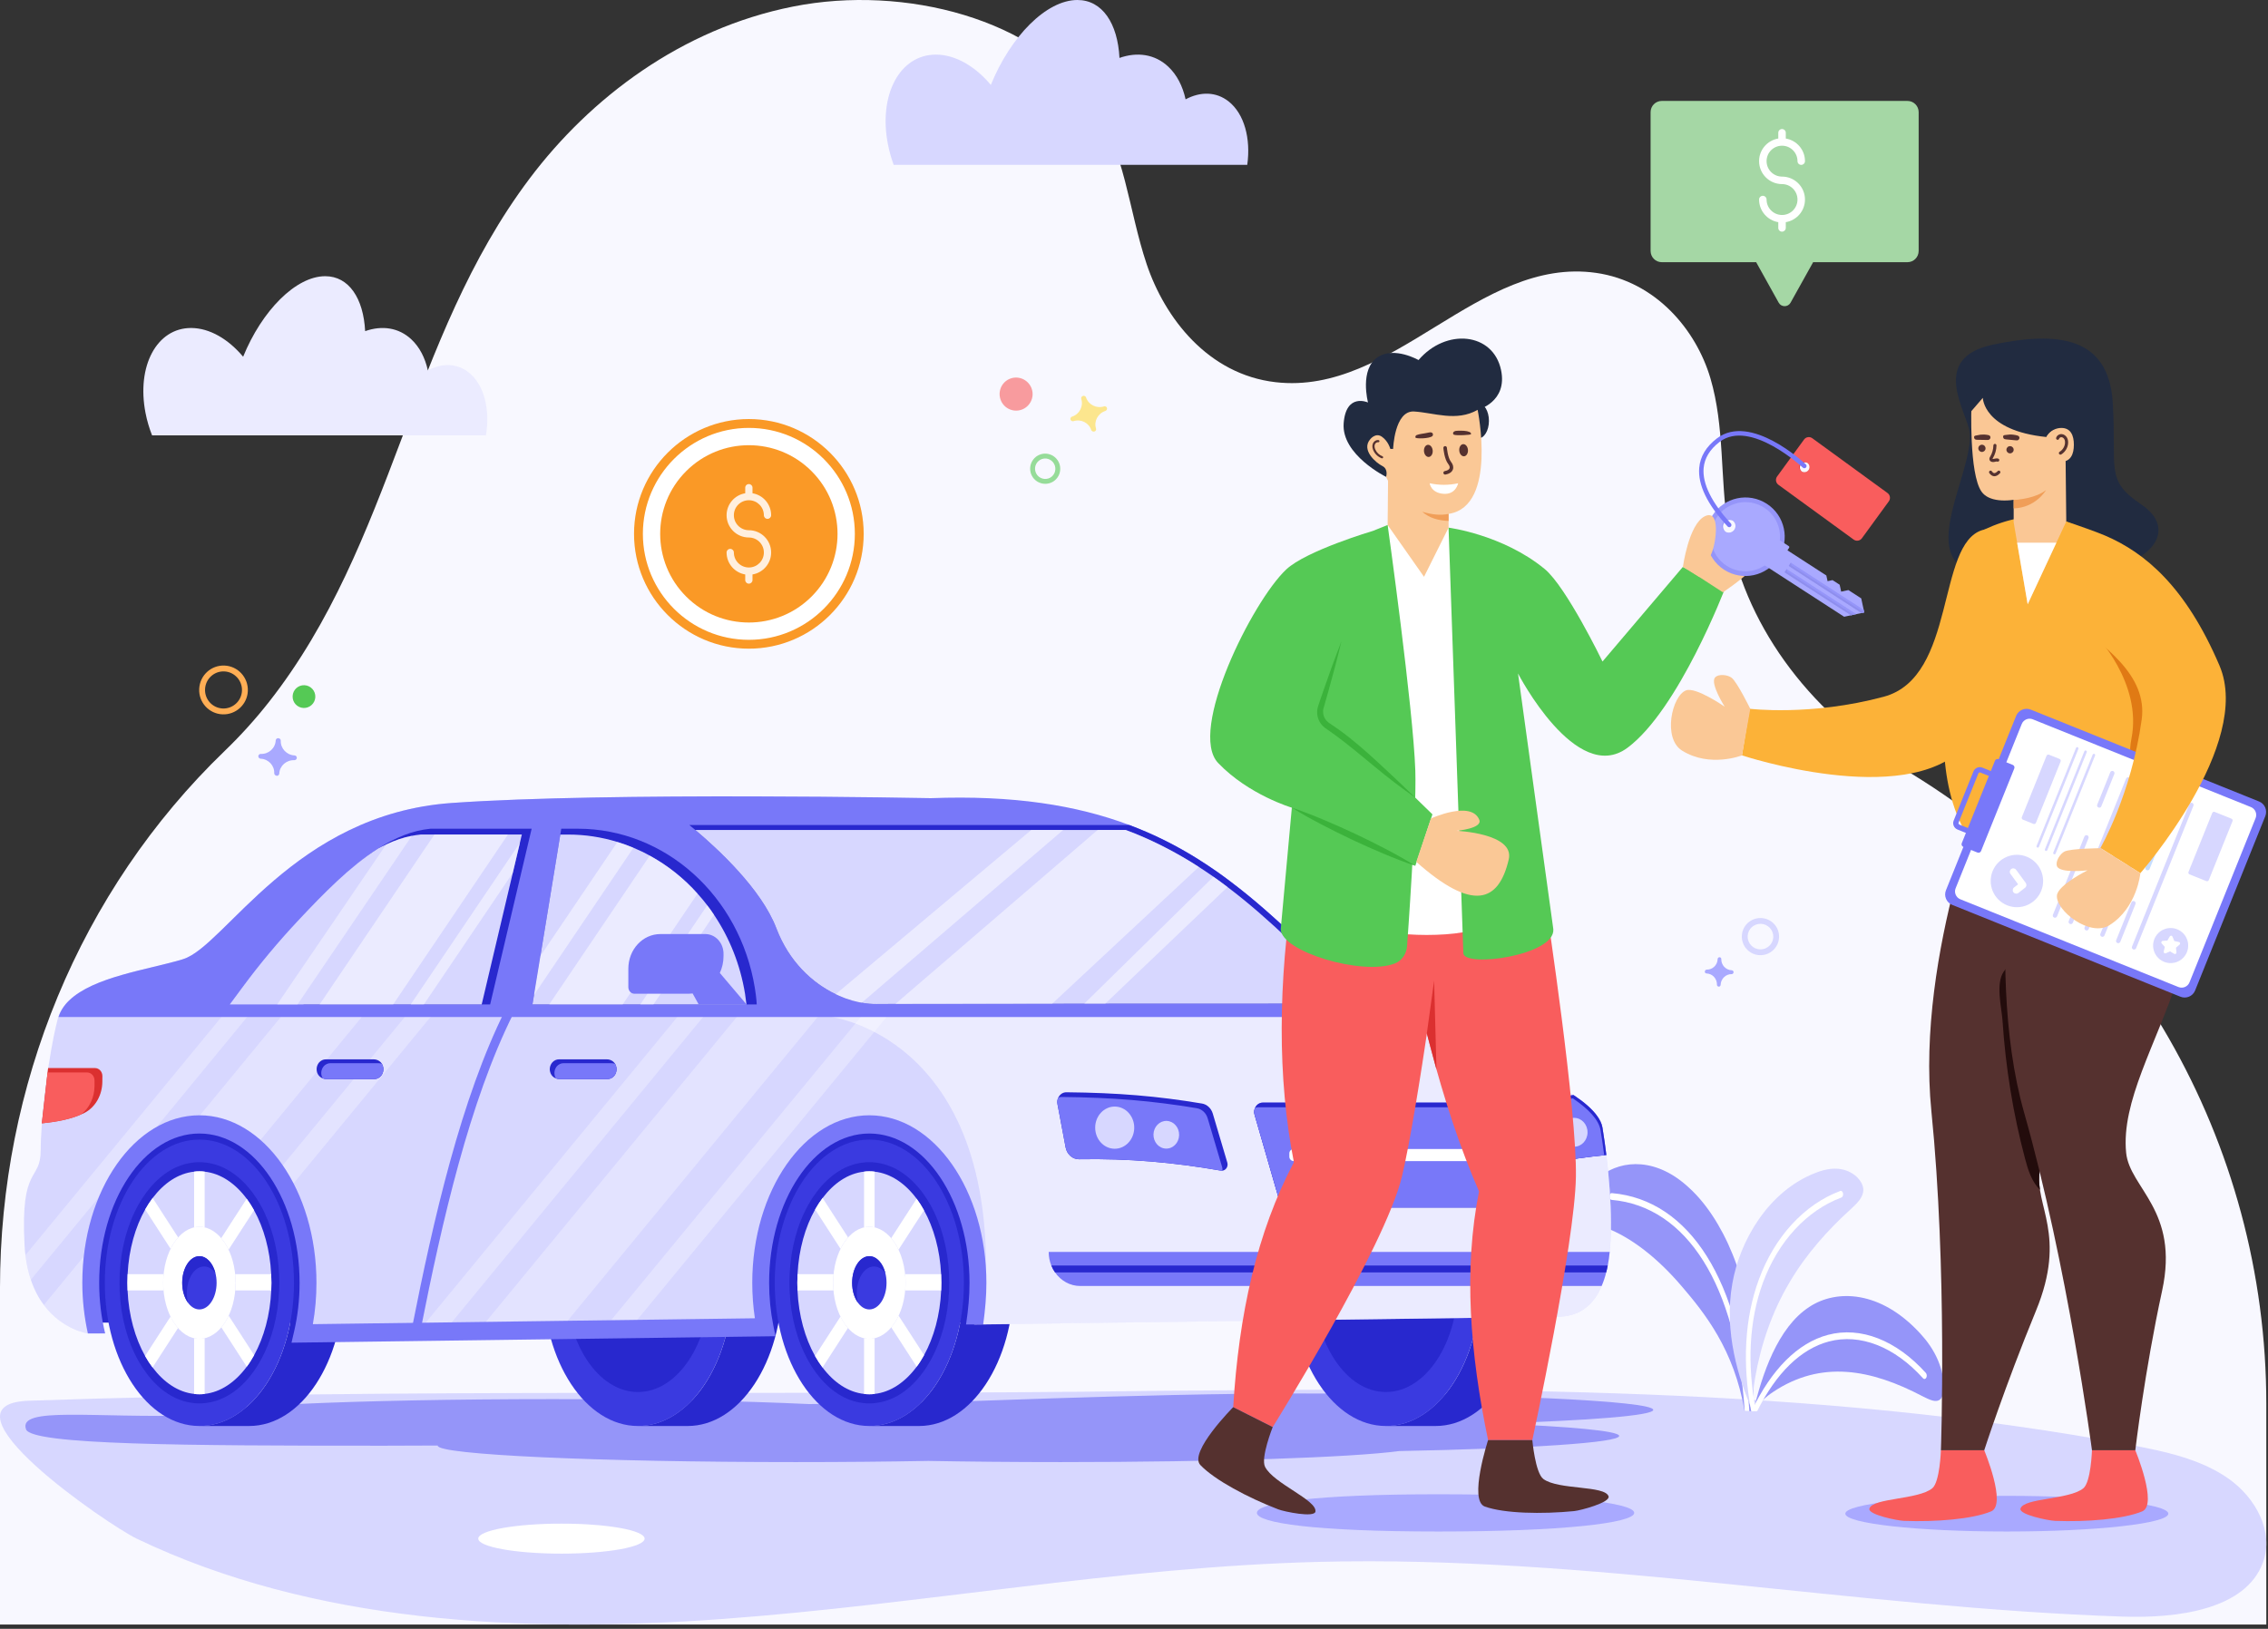 <svg width="497" height="357" viewBox="0 0 497 357" fill="none" xmlns="http://www.w3.org/2000/svg">
<rect x="0" y="0" width="497" height="357" fill="#333333" stroke="none"/>
<g clip-path="url(#clip0_3396_1951)">
<path d="M496.628 356.067V307.675C496.628 250.378 466.147 197.585 416.863 168.362C416.656 168.24 416.45 168.116 416.247 167.993C395.858 155.588 381.965 136.199 378.651 115.523C376.914 104.685 377.946 93.546 374.818 82.921C371.689 72.297 362.857 61.685 349.759 59.812C324.03 56.133 305.407 86.737 279.542 83.77C264.723 82.07 255.235 69.72 251.262 57.858C247.289 45.998 246.582 33.191 239.387 22.405C227.263 4.233 198.326 -3.43 173.82 1.43C149.313 6.29 129.351 21.482 116.078 39.104C102.805 56.727 95.312 76.802 87.84 96.598C80.368 116.394 72.629 136.432 58.95 153.844C56.019 157.575 52.773 161.184 49.236 164.592C17.372 195.305 -0.002 238.086 -0.002 282.341V356.067H496.628Z" fill="#F8F8FF"/>
<path d="M30.041 337.285C68.66 355.781 114.374 358.054 158.14 354.863C201.906 351.672 245.287 343.422 289.14 342.33C348.1 340.859 406.326 352.351 465.21 354.328C477.105 354.728 492.114 352.841 495.902 342.439C498.349 335.719 494.321 328.236 488.232 324.007C482.144 319.778 474.413 318.113 466.895 316.706C397.086 303.646 324.988 304.218 253.517 304.846C171.196 306.006 88.625 304.169 6.328 307.012C-14.917 307.746 23.59 334.196 30.041 337.286V337.285Z" fill="#D7D7FF"/>
<path d="M33.323 95.42H106.487C107.44 89.769 106.106 84.3 102.685 81.61C100.085 79.566 96.82 79.552 93.759 81.189C93.16 78.454 91.957 76.084 90.148 74.386C87.37 71.782 83.693 71.283 80.016 72.58C79.651 65.413 76.461 60.538 71.273 60.538C64.828 60.538 57.4 68.074 53.28 78.188C50.042 74.325 45.922 71.889 41.864 71.889C34.359 71.889 29.891 80.223 31.888 90.507C32.217 92.207 32.707 93.853 33.323 95.418V95.42Z" fill="#EBEBFF"/>
<path d="M195.841 36.134H273.319C274.12 30.407 272.693 24.951 269.217 22.217C266.475 20.062 263.033 20.048 259.806 21.773C259.175 18.889 257.907 16.391 255.999 14.601C253.07 11.854 249.192 11.329 245.316 12.696C244.932 5.14 241.567 0 236.099 0C229.302 0 221.47 7.946 217.127 18.61C213.713 14.536 209.37 11.969 205.091 11.969C197.177 11.969 192.467 20.757 194.572 31.6C194.875 33.161 195.306 34.679 195.841 36.134Z" fill="#D7D7FF"/>
<path d="M383.93 309.295C384.215 305.458 384.383 301.566 384.255 297.811C383.768 280.254 377.22 266.818 370.221 260.417C363.123 253.739 355.572 254.098 350.796 257.713C349.447 258.703 348.263 260.048 347.881 261.913C347.508 263.792 347.996 266.193 349.166 267.518C349.941 268.39 350.914 268.725 351.856 269.093C357.496 271.218 363.297 275.786 368.561 281.968C373.47 287.707 380.036 295.823 382.295 309.295H383.929H383.93Z" fill="#9595F9"/>
<path d="M383.345 309.295C381.535 281.039 370.361 262.984 353.222 261.51C352.56 261.431 352.491 262.93 353.163 262.988C369.722 264.413 380.535 281.9 382.331 309.295H383.345Z" fill="white"/>
<path d="M424.739 298.29C423.71 295.801 422.231 293.842 420.808 292.291C412.105 282.788 402.412 282.535 396.489 286.449C389.538 290.938 386.079 301.366 384.244 309.293H384.451C385.466 307.425 387.003 306.116 388.565 305.08C399.13 298.034 410.053 300.113 421.322 306.043C422.808 306.774 424.318 307.591 425.253 306.622C426.189 305.689 426.328 302.145 424.738 298.289L424.739 298.29Z" fill="#9595F9"/>
<path d="M403.555 256.28C401.587 255.907 399.62 256.381 397.906 257.044C387.413 261.094 381.232 272.048 379.625 281.279C377.706 291.91 380.997 302.248 384.045 309.294H384.287C383.932 306.973 384.192 304.409 384.612 301.985C385.825 294.924 388.247 287.697 391.99 281.348C395.67 274.963 400.67 269.457 405.557 265.034C406.874 263.786 408.251 262.566 408.318 260.888C408.404 259.233 406.603 256.864 403.556 256.281L403.555 256.28Z" fill="#D7D7FF"/>
<path d="M422.024 300.922C415.528 293.727 407.71 290.683 400.573 292.576C393.976 294.326 388.214 300.096 383.814 309.294H385.061C389.247 300.921 394.628 295.658 400.752 294.034C407.612 292.215 415.144 295.155 421.414 302.104C421.637 302.351 421.953 302.286 422.121 301.959C422.288 301.634 422.244 301.169 422.023 300.922H422.024Z" fill="white"/>
<path d="M403.879 261.568C403.81 261.172 403.535 260.933 403.265 261.035C395.379 263.991 388.88 271.057 385.437 280.421C382.33 288.87 381.764 298.798 383.747 309.294H384.793C382.791 299.026 383.307 289.333 386.326 281.124C389.635 272.125 395.901 265.325 403.516 262.47C403.786 262.369 403.949 261.966 403.879 261.569V261.568Z" fill="white"/>
<path d="M327.428 312.002C344.197 312.659 354.818 313.636 354.818 314.727C354.818 316.218 334.945 317.498 306.654 318.041C296.049 319.449 266.85 320.46 232.487 320.46C222.219 320.46 212.414 320.37 203.426 320.205C194.44 320.37 184.631 320.46 174.363 320.46C131.045 320.46 95.931 318.852 95.931 316.87C95.931 316.857 95.931 316.844 95.937 316.829C92.088 316.855 88.146 316.87 84.135 316.87C40.817 316.87 6.926 316.701 5.703 313.279C3.884 308.188 20.468 310.865 42.663 310.231C42.872 308.256 77.904 306.659 121.091 306.659C143.124 306.659 163.035 307.075 177.284 307.744C183.734 307.636 190.556 307.578 197.617 307.578C202.291 307.578 251.089 305.424 283.856 305.424C327.174 305.424 362.288 307.032 362.288 309.015C362.288 310.259 348.449 311.357 327.428 312.002Z" fill="#9595F9"/>
<path d="M171.41 281.163C171.41 298.501 162.134 312.552 150.688 312.552H139.803C151.248 312.552 160.525 298.502 160.525 281.163C160.525 263.823 151.248 249.773 139.803 249.773H151.316V249.793C162.472 250.292 171.41 264.143 171.41 281.162V281.163Z" fill="#2828CE"/>
<path d="M160.524 281.163C160.524 298.501 151.247 312.552 139.801 312.552C128.356 312.552 119.072 298.502 119.072 281.163C119.072 263.823 128.349 249.773 139.801 249.773C151.254 249.773 160.524 263.823 160.524 281.163Z" fill="#3A3AE0"/>
<path d="M155.606 281.163C155.606 294.386 148.53 305.103 139.801 305.103C131.072 305.103 123.992 294.387 123.992 281.163C123.992 267.938 131.067 257.223 139.801 257.223C148.535 257.223 155.606 267.938 155.606 281.163Z" fill="#2828CE"/>
<path d="M75.308 289.888H20.656L10.455 273.774C8.737 264.796 9.599 260.569 9.599 260.263C9.599 259.957 29.835 238.911 32.983 236.521C36.137 234.132 62.101 242.625 63.82 242.931C65.538 243.244 75.308 289.888 75.308 289.888Z" fill="#2828CE"/>
<path d="M221.531 289.888H166.878L156.678 273.774C154.959 264.796 155.822 260.569 155.822 260.263C155.822 259.957 176.058 238.911 179.205 236.521C182.359 234.132 208.324 242.625 210.043 242.931C211.761 243.244 221.531 289.888 221.531 289.888Z" fill="#2828CE"/>
<path d="M222.114 281.163C222.114 298.501 212.837 312.552 201.391 312.552H190.506C201.951 312.552 211.228 298.502 211.228 281.163C211.228 263.823 201.951 249.773 190.506 249.773H202.02V249.793C213.175 250.292 222.114 264.143 222.114 281.162V281.163Z" fill="#2828CE"/>
<path d="M75.309 281.163C75.309 298.501 66.032 312.552 54.587 312.552H43.701C55.147 312.552 64.423 298.502 64.423 281.163C64.423 263.823 55.147 249.773 43.701 249.773H55.215V249.793C66.371 250.292 75.309 264.143 75.309 281.162V281.163Z" fill="#2828CE"/>
<path d="M335.309 281.163C335.309 298.501 326.032 312.552 314.587 312.552H303.701C315.147 312.552 324.423 298.502 324.423 281.163C324.423 263.823 315.147 249.773 303.701 249.773H315.215V249.793C326.371 250.292 335.309 264.143 335.309 281.162V281.163Z" fill="#2828CE"/>
<path d="M324.422 281.163C324.422 298.501 315.145 312.552 303.7 312.552C292.254 312.552 282.971 298.502 282.971 281.163C282.971 263.823 292.247 249.773 303.7 249.773C315.152 249.773 324.422 263.823 324.422 281.163Z" fill="#3A3AE0"/>
<path d="M319.504 281.163C319.504 294.386 312.429 305.103 303.7 305.103C294.971 305.103 287.891 294.387 287.891 281.163C287.891 267.938 294.966 257.223 303.7 257.223C312.433 257.223 319.504 267.938 319.504 281.163Z" fill="#2828CE"/>
<path d="M352.737 274.455C352.486 276.985 351.964 279.614 350.968 281.905C349.41 285.555 346.656 288.357 341.951 288.586L213.481 290.302C214.014 287.38 214.306 284.317 214.306 281.167C214.306 274.792 213.13 268.817 211.059 263.68C206.937 253.372 199.268 246.442 190.513 246.442C177.374 246.442 166.699 262.018 166.699 281.166C166.699 284.544 167.04 287.813 167.643 290.898L137.968 291.3L132.258 291.376L122.728 291.495L104.805 291.744L97.325 291.843L91.625 291.919L66.253 292.266C67.057 288.769 67.5 285.043 67.5 281.166C67.5 273.628 65.851 266.655 63.026 260.953C62.343 259.52 61.559 258.173 60.714 256.924C59.276 254.762 57.648 252.884 55.869 251.341C52.3 248.223 48.139 246.442 43.705 246.442C43.173 246.442 42.639 246.464 42.117 246.519C31.703 247.529 23.108 258.314 20.615 272.64C20.143 275.366 19.891 278.223 19.891 281.166C19.891 285.26 20.957 288.595 21.861 292.266H19.258C19.258 292.266 13.7 291.506 9.609 286.032C8.503 284.555 7.508 282.73 6.764 280.503C6.221 278.917 5.809 277.136 5.567 275.105C5.477 274.388 5.416 273.638 5.377 272.856C4.432 255.218 8.916 259.051 8.916 252.155C8.916 246.246 10.192 234.951 11.79 227.087C11.85 226.837 11.901 226.576 11.951 226.337C12.173 225.284 12.404 224.295 12.635 223.405C13.057 221.808 13.932 220.45 15.148 219.288C15.158 219.278 15.178 219.266 15.188 219.256C20.546 214.097 32.307 212.555 39.807 210.328C39.927 210.296 40.049 210.242 40.16 210.209C49.308 207.396 64.497 178.44 98.986 175.996C133.486 173.552 203.954 174.943 203.954 174.943C203.954 174.943 215.353 174.975 230.965 179.472C248.919 184.621 272.421 195.656 290.536 219.258C290.757 219.508 290.958 219.779 291.16 220.04C291.17 220.04 291.17 220.051 291.18 220.062C291.18 220.062 295.372 221.115 301.544 222.908C304.811 223.864 308.641 225.026 312.693 226.34C324.041 230.012 337.15 234.932 344.79 240.005H344.801C344.891 240.059 344.982 240.124 345.072 240.189C347.183 241.602 348.821 243.024 349.887 244.458C350.571 245.36 351.013 246.261 351.163 247.174C352.456 255.246 353.563 266.295 352.741 274.457L352.737 274.455Z" fill="#D7D7FF"/>
<g opacity="0.5">
<path d="M352.735 274.459C352.483 276.99 351.961 279.618 350.965 281.91C349.407 285.56 346.653 288.361 341.949 288.59L215.449 290.306C221.528 227.792 182.215 222.911 182.215 222.911H301.538C304.805 223.868 308.635 225.03 312.687 226.344C324.035 230.015 337.144 234.936 344.784 240.008H344.794C344.884 240.062 344.976 240.127 345.066 240.193C347.177 241.605 348.815 243.028 349.881 244.462C350.564 245.364 351.007 246.265 351.157 247.177C352.449 255.249 353.557 266.298 352.735 274.46V274.459Z" fill="white"/>
</g>
<g opacity="0.5">
<g opacity="0.6">
<path d="M71.199 202.203L6.758 280.5C6.225 278.923 5.803 277.137 5.566 275.105L65.271 202.559L71.199 202.203Z" fill="white"/>
</g>
<g opacity="0.6">
<path d="M113.404 199.75L63.029 260.951C62.341 259.519 61.56 258.175 60.717 256.921L107.486 200.094L113.404 199.75Z" fill="white"/>
</g>
<g opacity="0.6">
<path d="M19.89 281.166C19.89 285.263 20.959 288.592 21.863 292.268H19.263C19.263 292.268 13.704 291.512 9.605 286.028L20.619 272.64C20.147 275.372 19.889 278.224 19.889 281.166H19.89Z" fill="white"/>
</g>
<g opacity="0.6">
<path d="M97.57 200.672L55.867 251.337C52.302 248.229 48.141 246.441 43.702 246.441C43.167 246.441 42.634 246.463 42.109 246.519L78.952 201.759L97.569 200.671L97.57 200.672Z" fill="white"/>
</g>
<g opacity="0.6">
<path d="M171.707 201.482L97.331 291.846L91.629 291.924L167.207 200.094C168.717 200.494 170.217 200.96 171.707 201.481V201.482Z" fill="white"/>
</g>
<g opacity="0.6">
<path d="M199.145 216.98L137.973 291.302L132.26 291.379L195.489 214.57L199.145 216.98Z" fill="white"/>
</g>
<g opacity="0.6">
<path d="M189.356 210.551L122.727 291.501L104.809 291.744L177.274 203.69C180.665 205.199 183.952 206.997 187.106 209.062L189.356 210.55V210.551Z" fill="white"/>
</g>
</g>
<path d="M301.523 222.907H12.816C13.269 221.528 14.063 220.332 15.139 219.29C15.149 219.279 15.169 219.268 15.179 219.257C20.548 214.098 32.319 212.556 39.798 210.329C39.929 210.285 40.05 210.243 40.16 210.21C49.308 207.397 64.487 178.43 98.977 175.997C133.487 173.553 203.954 174.944 203.954 174.944C222.019 174.26 235.881 176.475 247.462 180.82C252.89 182.852 257.816 185.35 262.43 188.228C263.868 189.13 265.285 190.075 266.672 191.042C267.717 191.769 268.743 192.529 269.758 193.301C279.599 200.729 288.436 209.93 298.549 219.977C299.534 220.943 300.519 221.921 301.524 222.909L301.523 222.907Z" fill="#7878F9"/>
<path d="M190.505 244.449C176.358 244.449 164.848 260.919 164.848 281.163C164.848 283.793 165.042 286.399 165.424 288.94L68.56 290.231C69.083 287.279 69.347 284.24 69.347 281.164C69.347 260.92 57.84 244.45 43.696 244.45C29.553 244.45 18.039 260.92 18.039 281.164C18.039 284.95 18.462 288.673 19.256 292.267H23.047C22.178 288.697 21.735 284.963 21.735 281.164C21.735 263.122 31.587 248.444 43.696 248.444C55.806 248.444 65.651 263.122 65.651 281.164C65.651 284.794 65.251 288.364 64.463 291.776L63.882 294.289L169.938 292.875L169.456 290.484C168.85 287.478 168.543 284.342 168.543 281.165C168.543 263.124 178.395 248.445 190.505 248.445C202.615 248.445 212.459 263.124 212.459 281.165C212.459 284.077 212.197 286.949 211.695 290.302H215.447C215.907 286.933 216.155 284.067 216.155 281.165C216.155 260.921 204.649 244.451 190.505 244.451V244.449Z" fill="#7878F9"/>
<path d="M116.502 181.639L107.407 220.151H66.541L59.744 209.203C67.718 200.723 74.525 191.298 82.799 186.014C82.851 185.981 82.903 185.947 82.945 185.924C86.651 183.568 90.431 182.009 94.325 181.639H116.502Z" fill="#2828CE"/>
<path d="M165.831 220.151H116.68L122.785 182.918L122.993 181.639H126.647C145.678 181.639 162.124 196.301 165.415 216.55C165.779 218.783 165.831 220.151 165.831 220.151Z" fill="#2828CE"/>
<path d="M114.353 182.914L113.93 184.717V184.728L112.372 191.31L105.557 220.147H50.359L53.244 216.25C56.968 211.221 60.968 206.437 65.205 201.908C70.987 195.729 76.797 189.845 82.797 186.008C82.847 185.976 82.908 185.944 82.949 185.922C83.502 185.618 84.064 185.335 84.627 185.086C86.486 184.206 88.356 183.554 90.256 183.196C90.889 183.077 91.532 182.979 92.176 182.913H114.352L114.353 182.914Z" fill="#D7D7FF"/>
<path d="M163.578 220.151H116.68L117.023 218.064L118.425 209.516L122.786 182.918H124.499C128.226 182.918 131.85 183.479 135.296 184.544C136.491 184.903 137.664 185.329 138.805 185.812C140.031 186.317 141.225 186.889 142.387 187.54C146.29 189.672 149.842 192.488 152.853 195.864C153.6 196.683 154.317 197.535 154.981 198.422C155.5 199.095 155.999 199.791 156.466 200.509C159.84 205.524 162.217 211.391 163.266 217.83C163.411 218.772 163.515 219.558 163.578 220.152V220.151Z" fill="#D7D7FF"/>
<path d="M330.444 264.655H282.176C281.346 264.655 280.614 264.073 280.368 263.218L274.919 244.327C274.539 243.01 275.45 241.673 276.727 241.673H332.358C333.486 241.673 334.363 242.731 334.241 243.941L332.325 262.833C332.22 263.87 331.409 264.655 330.442 264.655H330.444Z" fill="#7878F9"/>
<path d="M334.247 243.934L332.326 262.837C332.243 263.656 331.714 264.329 331.007 264.553C330.83 264.62 330.643 264.654 330.447 264.654H282.178C281.347 264.654 280.621 264.071 280.371 263.218L274.92 244.327C274.764 243.788 274.816 243.261 275.034 242.813C275.325 242.151 275.958 241.668 276.726 241.668H332.356C333.488 241.668 334.37 242.734 334.245 243.934H334.247Z" fill="#2828CE"/>
<path d="M333.115 244.978L331.204 263.87C331.184 264.117 331.111 264.352 331.007 264.553C330.83 264.62 330.643 264.654 330.447 264.654H282.178C281.347 264.654 280.621 264.071 280.371 263.218L274.92 244.327C274.764 243.788 274.816 243.261 275.034 242.812C275.211 242.734 275.409 242.7 275.605 242.7H331.235C332.366 242.7 333.238 243.766 333.114 244.978H333.115Z" fill="#7878F9"/>
<path d="M267.85 256.589C267.746 256.6 267.642 256.6 267.538 256.577C257.031 254.749 247.364 253.896 236.483 254.087C235.05 254.109 233.815 253.021 233.524 251.518L231.728 241.983C231.624 241.478 231.708 240.974 231.915 240.558C232.248 239.874 232.912 239.391 233.701 239.403C245.039 239.515 253.636 240.244 263.395 241.871C264.506 242.062 265.42 242.914 265.763 244.07L268.95 254.817C269.2 255.681 268.628 256.522 267.85 256.59V256.589Z" fill="#2828CE"/>
<path d="M267.85 256.589C267.746 256.6 267.642 256.6 267.538 256.577C257.031 254.749 247.364 253.896 236.483 254.087C235.05 254.109 233.815 253.021 233.524 251.518L231.728 241.983C231.624 241.478 231.708 240.974 231.915 240.558C232.123 240.479 232.342 240.434 232.58 240.434C243.918 240.546 252.514 241.275 262.273 242.902C263.384 243.093 264.298 243.945 264.641 245.101L267.829 255.848C267.902 256.106 267.902 256.353 267.85 256.589Z" fill="#7878F9"/>
<path d="M352.74 274.403C352.646 275.39 352.501 276.388 352.313 277.376C352.22 277.88 352.106 278.397 351.97 278.89C351.711 279.922 351.379 280.92 350.974 281.863H236.713C234.46 281.863 232.466 280.696 231.199 278.89C230.867 278.43 230.597 277.925 230.379 277.376C230.006 276.467 229.809 275.457 229.809 274.403H352.738H352.74Z" fill="#7878F9"/>
<path d="M64.422 281.163C64.422 298.501 55.145 312.552 43.7 312.552C32.254 312.552 22.971 298.502 22.971 281.163C22.971 263.823 32.247 249.773 43.7 249.773C55.152 249.773 64.422 263.823 64.422 281.163Z" fill="#3A3AE0"/>
<path d="M211.227 281.163C211.227 298.501 201.95 312.552 190.505 312.552C179.059 312.552 169.775 298.502 169.775 281.163C169.775 263.823 179.052 249.773 190.505 249.773C201.957 249.773 211.227 263.823 211.227 281.163Z" fill="#3A3AE0"/>
<path d="M352.012 253.167C347.848 253.581 343.684 254.154 339.387 254.906C338.452 255.075 337.684 254.121 337.974 253.156L341.162 242.398C341.505 241.243 342.418 240.39 343.53 240.211C343.956 240.144 344.37 240.065 344.786 240.008H344.796C344.89 240.065 344.984 240.12 345.077 240.187C347.175 241.601 348.825 243.025 349.884 244.45C350.569 245.359 351.016 246.268 351.161 247.176C351.525 249.431 351.805 251.417 352.013 253.167H352.012Z" fill="#7878F9"/>
<path d="M352.012 253.167C349.027 253.382 342.886 254.298 339.387 254.906C338.452 255.075 337.684 254.121 337.974 253.156L341.162 242.398C341.193 242.298 341.224 242.207 341.266 242.117C341.661 241.108 342.512 240.378 343.53 240.211C343.956 240.144 344.37 240.065 344.796 240.008C344.89 240.065 344.984 240.12 345.077 240.187C347.175 241.601 348.825 243.025 349.884 244.45C350.569 245.359 351.016 246.268 351.161 247.176C351.525 249.431 351.805 251.417 352.013 253.167H352.012Z" fill="#2828CE"/>
<path d="M351.543 253.212C347.535 253.616 343.517 254.188 339.385 254.906C338.45 255.075 337.682 254.121 337.972 253.156L341.16 242.398C341.191 242.298 341.222 242.208 341.264 242.117C341.711 241.523 342.365 241.108 343.091 240.996C343.62 240.906 344.14 240.817 344.669 240.738C348.106 243.071 350.368 245.439 350.743 247.739C351.075 249.781 351.334 251.597 351.542 253.213L351.543 253.212Z" fill="#7878F9"/>
<path d="M190.498 307.602C190.162 307.602 189.66 307.593 189.15 307.516C185.344 307.095 181.815 304.858 178.94 301.042C178.33 300.237 177.73 299.318 177.158 298.315C174.707 293.953 173.283 288.641 173.033 282.945C173.006 282.43 172.992 281.841 172.992 281.163C172.992 280.549 173.008 279.914 173.042 279.167C173.324 273.513 174.751 268.267 177.173 263.986C177.747 262.978 178.349 262.06 178.962 261.25C181.832 257.456 185.354 255.231 189.149 254.81C189.659 254.733 190.161 254.724 190.497 254.724C190.86 254.724 191.341 254.734 191.854 254.81C195.717 255.246 199.286 257.534 202.178 261.429C202.842 262.337 203.415 263.235 203.938 264.186C206.299 268.438 207.692 273.619 207.962 279.161C207.997 279.914 208.013 280.549 208.013 281.163C208.013 281.841 207.999 282.43 207.971 282.965C207.722 288.567 206.332 293.807 203.955 298.099C203.369 299.165 202.787 300.078 202.177 300.881C199.297 304.779 195.724 307.078 191.855 307.514C191.342 307.591 190.862 307.601 190.498 307.601V307.602Z" fill="#2828CE"/>
<path d="M206.281 281.163C206.281 281.728 206.272 282.292 206.243 282.843C206.003 288.227 204.64 293.148 202.499 297.013C202 297.92 201.462 298.783 200.876 299.555C198.37 302.945 195.173 305.132 191.66 305.519C191.276 305.579 190.892 305.592 190.498 305.592C190.104 305.592 189.721 305.577 189.345 305.519C185.879 305.147 182.731 303.02 180.244 299.719C179.659 298.947 179.111 298.099 178.603 297.206C176.414 293.311 175.003 288.314 174.763 282.842C174.734 282.292 174.725 281.726 174.725 281.162C174.725 280.522 174.744 279.898 174.773 279.273C175.042 273.861 176.443 268.94 178.623 265.088C179.132 264.197 179.678 263.349 180.264 262.575C182.75 259.289 185.89 257.178 189.346 256.806C189.721 256.747 190.114 256.732 190.499 256.732C190.884 256.732 191.276 256.747 191.661 256.806C195.174 257.193 198.362 259.363 200.868 262.739C201.444 263.527 201.982 264.359 202.48 265.267C204.602 269.089 205.975 273.95 206.234 279.273C206.263 279.898 206.283 280.522 206.283 281.162L206.281 281.163Z" fill="#D7D7FF"/>
<path d="M198.433 281.166C198.433 287.947 194.883 293.446 190.501 293.446C186.119 293.446 182.572 287.947 182.572 281.166C182.572 274.386 186.123 268.887 190.501 268.887C194.879 268.887 198.433 274.386 198.433 281.166Z" fill="white"/>
<path d="M194.273 281.166C194.273 284.389 192.585 287.002 190.503 287.002C188.421 287.002 186.734 284.389 186.734 281.166C186.734 277.944 188.422 275.33 190.503 275.33C192.584 275.33 194.273 277.944 194.273 281.166Z" fill="#3A3AE0"/>
<path d="M194.02 279.069C193.358 278.142 192.484 277.585 191.518 277.585C189.439 277.585 187.748 280.204 187.748 283.423C187.748 284.165 187.84 284.875 188.003 285.529C187.221 284.459 186.734 282.899 186.734 281.164C186.734 277.945 188.418 275.326 190.504 275.326C192.104 275.326 193.477 276.876 194.02 279.069Z" fill="#2828CE"/>
<path d="M190.498 293.445C190.892 293.445 191.286 293.4 191.66 293.311V305.519C191.277 305.579 190.892 305.593 190.498 305.593C190.105 305.593 189.721 305.578 189.346 305.519V293.311C189.72 293.4 190.105 293.445 190.498 293.445Z" fill="white"/>
<path d="M191.66 256.807V269.015C191.286 268.926 190.892 268.881 190.498 268.881C190.105 268.881 189.721 268.926 189.346 269.015V256.807C189.72 256.748 190.114 256.733 190.498 256.733C190.883 256.733 191.276 256.748 191.66 256.807Z" fill="white"/>
<path d="M180.262 262.576L185.841 271.215C185.217 271.929 184.66 272.762 184.189 273.713L178.621 265.089C179.13 264.198 179.677 263.35 180.262 262.576Z" fill="white"/>
<path d="M202.499 297.012C202 297.919 201.462 298.782 200.877 299.554L195.309 290.93C195.923 290.202 196.47 289.34 196.922 288.373L202.5 297.012H202.499Z" fill="white"/>
<path d="M182.664 279.275C182.597 279.899 182.568 280.523 182.568 281.163C182.568 281.728 182.597 282.293 182.644 282.843H174.763C174.734 282.294 174.725 281.728 174.725 281.163C174.725 280.523 174.744 279.899 174.773 279.275H182.665H182.664Z" fill="white"/>
<path d="M206.281 281.163C206.281 281.728 206.272 282.293 206.243 282.843H198.371C198.409 282.294 198.438 281.728 198.438 281.163C198.438 280.523 198.409 279.899 198.352 279.275H206.233C206.262 279.899 206.281 280.523 206.281 281.163Z" fill="white"/>
<path d="M185.821 291.08L180.243 299.72C179.657 298.947 179.11 298.099 178.602 297.206L184.18 288.567C184.641 289.519 185.198 290.367 185.821 291.08Z" fill="white"/>
<path d="M202.48 265.267L196.901 273.906C196.45 272.94 195.903 272.092 195.289 271.378L200.867 262.739C201.444 263.527 201.981 264.36 202.48 265.267Z" fill="white"/>
<path d="M43.691 307.602C43.355 307.602 42.854 307.593 42.343 307.515C38.538 307.095 35.008 304.858 32.134 301.042C31.524 300.237 30.923 299.317 30.352 298.315C27.901 293.953 26.477 288.641 26.226 282.945C26.199 282.43 26.186 281.841 26.186 281.163C26.186 280.548 26.202 279.914 26.235 279.167C26.517 273.512 27.945 268.267 30.366 263.986C30.941 262.978 31.542 262.06 32.156 261.25C35.026 257.456 38.547 255.231 42.342 254.81C42.853 254.733 43.354 254.724 43.69 254.724C44.054 254.724 44.534 254.734 45.047 254.81C48.91 255.246 52.479 257.534 55.371 261.429C56.035 262.337 56.608 263.234 57.131 264.186C59.492 268.437 60.885 273.619 61.155 279.161C61.19 279.914 61.206 280.548 61.206 281.163C61.206 281.841 61.192 282.43 61.164 282.964C60.915 288.567 59.526 293.807 57.149 298.099C56.562 299.165 55.98 300.077 55.37 300.881C52.491 304.779 48.917 307.078 45.048 307.514C44.535 307.59 44.055 307.601 43.691 307.601V307.602Z" fill="#2828CE"/>
<path d="M59.474 281.163C59.474 281.728 59.464 282.292 59.435 282.843C59.195 288.227 57.832 293.148 55.691 297.013C55.192 297.92 54.654 298.783 54.068 299.555C51.562 302.945 48.365 305.132 44.852 305.519C44.468 305.579 44.084 305.592 43.69 305.592C43.296 305.592 42.913 305.577 42.538 305.519C39.072 305.147 35.924 303.02 33.438 299.719C32.852 298.947 32.304 298.099 31.796 297.206C29.608 293.311 28.196 288.314 27.956 282.842C27.927 282.292 27.918 281.726 27.918 281.162C27.918 280.522 27.938 279.898 27.966 279.273C28.236 273.861 29.637 268.94 31.816 265.088C32.325 264.197 32.872 263.349 33.457 262.575C35.944 259.289 39.083 257.178 42.54 256.806C42.914 256.747 43.308 256.732 43.691 256.732C44.075 256.732 44.468 256.747 44.853 256.806C48.366 257.193 51.554 259.363 54.06 262.739C54.637 263.527 55.174 264.359 55.673 265.267C57.794 269.089 59.168 273.95 59.426 279.273C59.455 279.898 59.475 280.522 59.475 281.162L59.474 281.163Z" fill="#D7D7FF"/>
<path d="M51.623 281.166C51.623 287.947 48.072 293.446 43.691 293.446C39.309 293.446 35.762 287.947 35.762 281.166C35.762 274.385 39.312 268.887 43.691 268.887C48.069 268.887 51.623 274.385 51.623 281.166Z" fill="white"/>
<path d="M47.466 281.166C47.466 284.389 45.779 287.002 43.696 287.002C41.614 287.002 39.928 284.389 39.928 281.166C39.928 277.944 41.615 275.33 43.696 275.33C45.778 275.33 47.466 277.944 47.466 281.166Z" fill="#3A3AE0"/>
<path d="M47.213 279.069C46.551 278.141 45.677 277.585 44.712 277.585C42.633 277.585 40.942 280.204 40.942 283.423C40.942 284.164 41.033 284.875 41.196 285.528C40.414 284.459 39.928 282.899 39.928 281.164C39.928 277.945 41.612 275.326 43.697 275.326C45.297 275.326 46.67 276.876 47.213 279.069Z" fill="#2828CE"/>
<path d="M43.689 293.445C44.082 293.445 44.476 293.399 44.85 293.311V305.518C44.467 305.578 44.082 305.592 43.689 305.592C43.295 305.592 42.911 305.577 42.537 305.518V293.311C42.911 293.399 43.296 293.445 43.689 293.445Z" fill="white"/>
<path d="M44.85 256.807V269.015C44.476 268.926 44.082 268.881 43.689 268.881C43.295 268.881 42.911 268.926 42.537 269.015V256.807C42.911 256.748 43.305 256.733 43.689 256.733C44.072 256.733 44.466 256.748 44.85 256.807Z" fill="white"/>
<path d="M33.456 262.576L39.034 271.215C38.41 271.929 37.854 272.762 37.383 273.713L31.814 265.089C32.324 264.198 32.87 263.35 33.456 262.576Z" fill="white"/>
<path d="M55.691 297.012C55.192 297.919 54.654 298.781 54.068 299.554L48.5 290.93C49.114 290.201 49.662 289.34 50.114 288.373L55.692 297.012H55.691Z" fill="white"/>
<path d="M35.857 279.274C35.79 279.899 35.761 280.523 35.761 281.163C35.761 281.727 35.79 282.292 35.837 282.843H27.956C27.927 282.293 27.918 281.727 27.918 281.163C27.918 280.523 27.938 279.899 27.966 279.274H35.858H35.857Z" fill="white"/>
<path d="M59.475 281.163C59.475 281.727 59.466 282.292 59.437 282.843H51.565C51.603 282.293 51.632 281.727 51.632 281.163C51.632 280.523 51.603 279.899 51.545 279.274H59.426C59.455 279.899 59.475 280.523 59.475 281.163Z" fill="white"/>
<path d="M39.014 291.08L33.436 299.719C32.851 298.947 32.303 298.099 31.795 297.206L37.373 288.567C37.834 289.519 38.391 290.366 39.014 291.08Z" fill="white"/>
<path d="M55.669 265.267L50.091 273.906C49.639 272.939 49.093 272.092 48.478 271.378L54.057 262.739C54.633 263.527 55.17 264.359 55.669 265.267Z" fill="white"/>
<path d="M22.438 235.857L22.428 237.08C22.417 239.953 20.953 242.633 18.576 243.89C18.316 244.025 18.037 244.159 17.756 244.271C15.419 245.314 12.46 245.887 9.17 246.212L10.427 235.06L10.541 234.096H20.81C21.713 234.096 22.439 234.881 22.439 235.857H22.438Z" fill="#DB3030"/>
<path d="M20.713 236.833V238.045C20.692 240.535 19.602 242.88 17.754 244.271C15.417 245.314 12.458 245.887 9.168 246.212L10.425 235.061H19.094C19.986 235.061 20.723 235.857 20.713 236.833Z" fill="#F95D5D"/>
<path d="M325.578 251.838H283.506C282.972 251.838 282.539 252.27 282.539 252.804V253.521C282.539 254.055 282.972 254.488 283.506 254.488H325.578C326.112 254.488 326.545 254.055 326.545 253.521V252.804C326.545 252.27 326.112 251.838 325.578 251.838Z" fill="white"/>
<path d="M305.403 256.959C306.403 256.959 307.214 255.259 307.214 253.163C307.214 251.067 306.403 249.368 305.403 249.368C304.403 249.368 303.592 251.067 303.592 253.163C303.592 255.259 304.403 256.959 305.403 256.959Z" fill="white"/>
<path d="M83.435 235.891C83.071 236.284 82.574 236.519 82.023 236.519H71.525C71.255 236.519 70.986 236.463 70.736 236.362C70.114 236.126 69.615 235.6 69.449 234.893C69.262 234.108 69.501 233.334 69.967 232.829C70.331 232.436 70.829 232.189 71.38 232.189H81.897C82.613 232.189 83.32 232.548 83.693 233.177C83.703 233.177 83.703 233.188 83.703 233.188C83.766 233.278 83.807 233.379 83.849 233.48C84.212 234.389 83.963 235.309 83.433 235.892L83.435 235.891Z" fill="#2828CE"/>
<path d="M134.528 235.891C134.164 236.284 133.666 236.519 133.105 236.519H122.598C122.328 236.519 122.059 236.463 121.809 236.362C121.291 236.172 120.865 235.779 120.646 235.229C120.283 234.32 120.532 233.411 121.062 232.828C121.426 232.435 121.924 232.188 122.475 232.188H132.992C133.708 232.188 134.415 232.547 134.798 233.186C134.86 233.276 134.902 233.377 134.944 233.478C135.297 234.387 135.058 235.307 134.528 235.89V235.891Z" fill="#2828CE"/>
<path d="M83.432 235.891C83.068 236.284 82.57 236.519 82.019 236.519H71.522C71.252 236.519 70.983 236.463 70.733 236.362C70.609 236.172 70.515 235.958 70.463 235.734C70.276 234.937 70.525 234.175 70.982 233.659C71.345 233.266 71.854 233.03 72.404 233.03H82.921C83.181 233.03 83.451 233.075 83.689 233.176C83.7 233.176 83.7 233.187 83.7 233.187C83.762 233.277 83.804 233.378 83.846 233.48C84.209 234.389 83.96 235.308 83.43 235.891H83.432Z" fill="#7878F9"/>
<path d="M134.525 235.891C134.161 236.284 133.664 236.519 133.102 236.519H122.596C122.325 236.519 122.056 236.463 121.807 236.362C121.744 236.272 121.703 236.172 121.661 236.07C121.308 235.161 121.547 234.242 122.077 233.659C122.441 233.266 122.939 233.03 123.5 233.03H134.008C134.278 233.03 134.547 233.087 134.797 233.187C134.859 233.277 134.901 233.378 134.942 233.48C135.296 234.389 135.056 235.308 134.526 235.891H134.525Z" fill="#7878F9"/>
<g opacity="0.5">
<path d="M138.806 185.813L117.023 218.065L118.426 209.518L135.297 184.546C136.491 184.906 137.665 185.332 138.806 185.815V185.813Z" fill="white"/>
<path d="M156.466 200.509L143.197 220.152H140.311L154.981 198.423C155.499 199.096 155.998 199.792 156.465 200.51L156.466 200.509Z" fill="white"/>
<path d="M152.854 195.865L136.449 220.153H120.355L142.387 187.541C146.291 189.673 149.843 192.489 152.854 195.865Z" fill="white"/>
</g>
<g opacity="0.5">
<path d="M113.932 184.725L112.374 191.31L92.886 220.151H90L113.932 184.725Z" fill="white"/>
<path d="M111.304 182.919L86.157 220.151H70.043L95.2 182.919H111.304Z" fill="white"/>
</g>
<path d="M163.596 220.151H153.11L151.781 217.75C151.5 217.784 151.21 217.807 150.919 217.807H139.021C138.284 217.807 137.691 217.157 137.691 216.36V212.321C137.691 208.125 140.827 204.726 144.71 204.726H154.553C156.764 204.726 158.55 206.656 158.55 209.045V209.562C158.55 210.885 158.259 212.142 157.74 213.253L163.596 220.153V220.151Z" fill="#7878F9"/>
<path d="M244.273 251.783C246.637 251.783 248.552 249.713 248.552 247.16C248.552 244.607 246.637 242.537 244.273 242.537C241.91 242.537 239.994 244.607 239.994 247.16C239.994 249.713 241.91 251.783 244.273 251.783Z" fill="#D7D7FF"/>
<path d="M258.388 248.805C258.341 250.483 257.049 251.799 255.496 251.751C253.942 251.701 252.724 250.304 252.769 248.627C252.814 246.957 254.107 245.632 255.661 245.68C257.214 245.73 258.433 247.134 258.388 248.805Z" fill="#D7D7FF"/>
<path d="M347.887 248.22C347.864 249.968 346.537 251.362 344.919 251.338C343.3 251.312 342.01 249.879 342.034 248.13C342.057 246.391 343.384 244.989 345.002 245.013C346.62 245.038 347.909 246.48 347.887 248.22Z" fill="#D7D7FF"/>
<path d="M352.312 277.376C352.219 277.881 352.104 278.397 351.969 278.89H231.199C230.866 278.43 230.597 277.926 230.379 277.376H352.312Z" fill="#2828CE"/>
<path d="M298.542 219.978C297.929 219.978 297.296 219.978 296.652 219.968C284.458 219.958 267.419 219.958 251.728 219.978C250.181 219.968 248.642 219.968 247.134 219.978C245.043 219.978 242.982 219.978 240.981 219.989C229.994 219.999 201.475 220.021 196.207 220.043C194.117 220.053 192.679 220.053 192.066 220.065C191.05 220.075 189.965 219.989 188.839 219.772C187.009 219.456 185.069 218.849 183.139 217.914C178.002 215.449 172.915 210.778 170.131 203.458C166.874 194.888 157.304 186.057 152.367 181.909C151.885 181.507 151.432 181.137 151.051 180.823H247.454C252.882 182.855 257.808 185.353 262.422 188.231C263.86 189.133 265.277 190.078 266.664 191.044C267.709 191.772 268.735 192.532 269.75 193.304C279.591 200.732 288.428 209.933 298.541 219.98L298.542 219.978Z" fill="#2828CE"/>
<path d="M296.65 219.968C284.456 219.958 267.417 219.958 251.726 219.978C250.178 219.968 248.64 219.968 247.132 219.978C245.041 219.978 242.979 219.978 240.979 219.989C229.992 219.999 201.473 220.021 196.205 220.043C194.115 220.053 192.677 220.053 192.063 220.065C191.048 220.075 189.962 219.989 188.836 219.772C188.685 219.75 188.535 219.717 188.384 219.685C188.233 219.653 188.082 219.631 187.922 219.587C187.53 219.5 187.137 219.402 186.736 219.293C186.263 219.152 185.791 219 185.308 218.827C184.825 218.642 184.342 218.457 183.861 218.24C183.619 218.142 183.378 218.033 183.137 217.914C177.999 215.449 172.913 210.778 170.128 203.458C166.871 194.888 157.302 186.057 152.365 181.909H246.657C252.085 183.94 257.011 186.438 261.625 189.317C261.635 189.327 261.655 189.339 261.665 189.349C263.093 190.239 264.491 191.174 265.867 192.129C265.878 192.139 265.897 192.151 265.908 192.161C266.944 192.878 267.948 193.628 268.953 194.388C268.964 194.398 268.983 194.41 268.994 194.42C278.453 201.567 286.997 210.364 296.648 219.967L296.65 219.968Z" fill="#D7D7FF"/>
<g opacity="0.5">
<path d="M232.982 181.909L188.842 219.772C188.691 219.75 188.541 219.717 188.39 219.685C188.239 219.653 188.088 219.631 187.928 219.587C187.536 219.5 187.143 219.402 186.741 219.293C186.269 219.153 185.797 219 185.314 218.827C184.831 218.642 184.348 218.457 183.867 218.24C183.625 218.132 183.384 218.023 183.143 217.903L225.996 181.908H232.982V181.909Z" fill="white"/>
<path d="M268.999 194.421L242.202 219.978C240.654 219.968 239.116 219.968 237.607 219.978L265.912 192.162C266.948 192.879 267.953 193.629 268.957 194.389C268.968 194.399 268.988 194.411 268.998 194.421H268.999Z" fill="white"/>
<path d="M262.71 190.011L230.572 219.99C219.585 220 201.476 220.021 196.215 220.042L240.547 181.906H246.664C252.103 183.841 258.103 187.044 262.71 190.01V190.011Z" fill="white"/>
</g>
<path d="M92.207 291.327L90.303 290.95C94.951 267.417 101.023 240.729 110.8 221.222L112.533 222.092C102.862 241.391 96.831 267.92 92.207 291.326V291.327Z" fill="#7878F9"/>
<g opacity="0.42">
<path d="M90.257 183.198L66.05 218.899L65.206 220.148H60.742L63.717 215.771L84.627 185.087C86.486 184.207 88.356 183.556 90.256 183.198H90.257Z" fill="white"/>
</g>
<path d="M305.447 192.525C310.136 218.336 315.822 242.232 324.11 261.131C320.686 278.258 322.127 296.626 326.093 315.636H335.791C335.791 315.636 345.096 272.581 345.339 257.962C345.583 243.251 338.925 199.392 338.925 199.392L305.448 192.524L305.447 192.525Z" fill="#F95D5D"/>
<path d="M283.541 254.746C275.432 270.079 271.469 288.093 270.24 308.421L278.894 312.786C278.894 312.786 303.486 273.397 307.214 257.871C310.694 243.382 316.44 200.191 316.44 200.191L283.51 193.294C280.052 215.235 279.907 236.336 283.541 254.746Z" fill="#F95D5D"/>
<path d="M275.432 331.587C275.432 333.844 288.427 335.678 315.249 335.678C342.07 335.678 358.115 333.844 358.115 331.587C358.115 329.331 342.07 327.513 315.249 327.513C288.427 327.513 275.432 329.331 275.432 331.587Z" fill="#A9A9FF"/>
<path d="M335.788 315.639C335.788 315.639 336.429 322.842 338.206 324.165C341.487 326.606 351.696 325.533 352.493 327.961C352.932 329.298 346.403 331.058 344.953 331.202C337.915 331.897 329.661 331.736 325.38 330.207C321.764 328.915 326.094 315.64 326.094 315.64H335.787L335.788 315.639Z" fill="#55312F"/>
<path d="M278.893 312.786C278.893 312.786 276.222 319.507 277.214 321.488C279.045 325.145 288.642 328.785 288.26 331.31C288.05 332.702 281.427 331.333 280.069 330.808C273.472 328.26 266.174 324.399 263.042 321.105C260.396 318.323 270.239 308.419 270.239 308.419L278.893 312.784V312.786Z" fill="#55312F"/>
<path d="M312.668 226.522L314.783 234.413L314.266 214.943L312.668 226.522Z" fill="#DB3030"/>
<path d="M321.664 92.242C321.664 94.355 322.69 96.083 323.967 96.083C325.244 96.083 326.28 94.356 326.28 92.242C326.28 90.127 325.244 88.39 323.967 88.39C322.69 88.39 321.664 90.117 321.664 92.242Z" fill="#212B40"/>
<path d="M323.805 89.827C323.805 89.827 330.429 88.15 328.929 81.085C327.181 72.854 316.863 71.873 310.85 78.918C310.85 78.918 305.611 75.899 301.962 78.247C297.841 80.898 299.779 88.217 299.779 88.217C299.779 88.217 294.95 86.021 294.445 92.784C293.93 99.683 303.743 104.52 303.743 104.52L323.805 89.827Z" fill="#212B40"/>
<path d="M324.027 202.649C324.027 205.682 301.254 205.682 301.254 202.649L304.084 115.069C308.337 114.072 313.243 114.639 317.434 115.651L324.027 202.649Z" fill="white"/>
<path d="M317.432 111.748V115.649L312.054 126.425L304.082 115.067L304.199 102.392C305.364 108.536 310.297 111.782 316.215 111.782C316.632 111.782 317.05 111.764 317.432 111.747V111.748Z" fill="#FAC896"/>
<path d="M368.769 124.261L351.167 144.993C351.167 144.993 343.241 128.615 338.482 124.702C329.331 117.175 317.43 115.651 317.43 115.651L320.673 208.94C320.903 212.148 340.853 209.409 340.388 203.659L332.654 147.613C332.654 147.613 345.378 172.227 356.615 163.915C367.852 155.603 378.057 128.864 378.057 128.864L368.767 124.262L368.769 124.261Z" fill="#55C955"/>
<path d="M300.854 116.363C300.854 116.363 286.275 120.666 281.85 124.821C274.448 131.773 260.256 160.235 266.938 167.231C273.621 174.227 283.089 177.028 283.089 177.028L280.657 203.659C280.718 208.552 298.498 213.912 305.637 211.185C307.245 210.572 308.265 208.976 308.346 207.257C308.346 207.257 310.461 178.483 310.146 168.884C309.704 155.352 304.081 115.069 304.081 115.069L300.854 116.363Z" fill="#55C955"/>
<path d="M313.897 178.489L310.147 189.766L301.184 185.693L308.392 173.125L313.897 178.489Z" fill="#55C955"/>
<path d="M283.094 177.027C285.476 177.816 287.799 178.735 290.099 179.7C292.403 180.656 294.671 181.69 296.931 182.738C299.181 183.811 301.422 184.902 303.628 186.067C305.837 187.225 308.025 188.43 310.15 189.765C307.766 188.977 305.444 188.059 303.144 187.094C300.84 186.136 298.572 185.104 296.312 184.053C294.064 182.977 291.822 181.888 289.617 180.722C287.408 179.563 285.22 178.36 283.094 177.026V177.027Z" fill="#3BB23B"/>
<path d="M310.13 174.818C307.061 172.698 304.11 170.412 301.246 168.042C298.373 165.683 295.55 163.288 292.586 161.116C291.83 160.555 291.128 160.086 290.296 159.496C289.421 158.822 288.827 157.795 288.678 156.707C288.602 156.164 288.625 155.605 288.76 155.076C288.91 154.539 289.052 154.167 289.202 153.705L290.109 151.067C291.32 147.552 292.596 144.055 293.951 140.585C293.085 144.209 292.138 147.807 291.128 151.386L290.368 154.069C290.249 154.496 290.082 155.002 289.997 155.365C289.914 155.74 289.914 156.128 289.978 156.501C290.103 157.254 290.547 157.932 291.146 158.385C291.837 158.86 292.686 159.416 293.428 159.953C296.488 162.144 299.282 164.637 302.023 167.145C304.766 169.657 307.442 172.231 310.13 174.815V174.818Z" fill="#3BB23B"/>
<path d="M323.802 89.827C323.802 89.827 328.131 110.838 317.579 112.611C307.866 114.243 303.741 104.52 303.741 104.52C303.741 104.52 304.3 102.829 302.919 102.14C301.539 101.45 298.245 98.662 300.241 96.304C300.241 96.304 301.416 94.726 302.834 95.728C304.252 96.729 304.67 98.398 304.67 98.398H305.283C305.283 98.398 305.561 89.942 309.872 90.192C314.184 90.442 319.156 92.496 323.805 89.828L323.802 89.827Z" fill="#FAC896"/>
<path d="M312.048 98.903C312.104 99.636 312.579 100.195 313.107 100.155C313.63 100.111 314.012 99.482 313.955 98.748C313.893 98.014 313.423 97.455 312.895 97.496C312.368 97.535 311.985 98.168 312.048 98.903Z" fill="#55312F"/>
<path d="M319.776 98.757C319.833 99.49 320.307 100.049 320.835 100.009C321.358 99.965 321.741 99.337 321.683 98.602C321.622 97.869 321.152 97.31 320.624 97.35C320.096 97.389 319.714 98.022 319.776 98.757Z" fill="#55312F"/>
<path d="M318.607 95.283C319.346 95.532 322.233 95.311 322.311 95.196C322.475 94.953 322.162 94.741 322.013 94.678C321.374 94.403 320.437 94.372 319.323 94.413C318.201 94.456 318.331 95.189 318.607 95.283Z" fill="#55312F"/>
<path d="M313.877 95.59C313.197 96.163 310.294 96.186 310.187 95.914C310.079 95.64 310.279 95.434 310.426 95.365C311.038 95.089 311.978 95.067 313.071 94.806C314.163 94.55 314.104 95.407 313.878 95.591L313.877 95.59Z" fill="#55312F"/>
<path d="M316.683 104.019C316.5 104.019 316.338 103.89 316.302 103.702C316.263 103.492 316.4 103.289 316.61 103.25C317.175 103.143 317.542 102.929 317.646 102.646C317.739 102.396 317.643 102.059 317.389 101.745C316.484 100.623 316.302 98.291 316.296 98.192C316.28 97.978 316.44 97.793 316.654 97.776C316.863 97.772 317.053 97.922 317.069 98.134C317.071 98.156 317.24 100.324 317.993 101.257C318.419 101.785 318.562 102.404 318.375 102.912C318.232 103.3 317.836 103.806 316.755 104.011C316.73 104.015 316.706 104.018 316.683 104.018V104.019Z" fill="#55312F"/>
<path d="M319.534 105.921C319.534 105.921 319.043 108.454 316.29 108.231C313.538 108.008 313.291 105.921 313.291 105.921C315.372 106.376 317.453 106.376 319.535 105.921H319.534Z" fill="white"/>
<path d="M311.652 112.158C313.29 113.591 315.167 114.066 317.44 114.191V112.633C315.661 113.023 313.709 112.779 311.652 112.158Z" fill="#F09E58"/>
<path d="M302.911 100.456C302.867 100.465 302.82 100.464 302.776 100.445C301.979 100.142 301.319 99.524 300.963 98.75C300.795 98.384 300.634 97.835 300.818 97.296C300.985 96.808 301.506 96.365 302.085 96.462C302.214 96.484 302.3 96.605 302.28 96.735C302.258 96.864 302.134 96.951 302.007 96.929C301.68 96.873 301.367 97.155 301.267 97.448C301.133 97.841 301.262 98.266 301.394 98.552C301.697 99.216 302.263 99.744 302.946 100.004C303.068 100.05 303.13 100.187 303.082 100.309C303.053 100.387 302.987 100.439 302.914 100.456H302.911Z" fill="#55312F"/>
<path d="M330.62 188.362C328.401 197.902 322.625 199.793 310.361 188.907L313.569 179.397C313.569 179.397 322.405 175.349 324.164 179.68C324.932 181.598 319.192 182.097 319.192 182.097C319.192 182.097 331.946 182.627 330.622 188.362H330.62Z" fill="#FAC896"/>
<path d="M382.04 110.059C390.732 114.574 391.133 120.639 377.547 129.822L369.129 124.358C369.129 124.358 371.522 114.43 376.153 113.799C378.202 113.53 373.139 119.579 373.139 119.579C373.139 119.579 376.814 107.354 382.04 110.059Z" fill="#FAC896"/>
<path d="M387.165 110.416C391.156 112.998 392.297 118.328 389.712 122.32C387.129 126.31 381.799 127.45 377.809 124.868C373.817 122.284 372.676 116.954 375.26 112.964C377.844 108.972 383.174 107.832 387.165 110.416Z" fill="#9595F9"/>
<path d="M386.606 111.276C390.121 113.551 391.125 118.246 388.85 121.762C386.575 125.277 381.88 126.281 378.365 124.006C374.85 121.731 373.845 117.035 376.12 113.521C378.396 110.006 383.09 109.001 386.606 111.277V111.276Z" fill="#A9A9FF"/>
<path d="M379.639 114.062C379.671 114.083 379.702 114.105 379.732 114.126C380.332 114.584 380.487 115.433 380.071 116.076C379.654 116.721 378.816 116.926 378.153 116.566C378.119 116.547 378.087 116.529 378.056 116.508C377.38 116.071 377.187 115.169 377.625 114.494C378.062 113.818 378.964 113.625 379.638 114.063L379.639 114.062Z" fill="#9595F9"/>
<path d="M379.733 114.128C380.334 114.585 380.489 115.434 380.073 116.077C379.656 116.722 378.818 116.927 378.155 116.567C377.555 116.111 377.399 115.261 377.816 114.616C378.233 113.973 379.072 113.768 379.733 114.128Z" fill="#F8F8FF"/>
<path d="M388.682 117.563L391.981 119.698C392.102 119.777 392.137 119.938 392.058 120.06L391.697 120.619L400.218 126.136L400.486 127.381L401.574 127.149C401.574 127.149 403.1 128.136 403.134 128.159C403.173 128.184 403.46 129.673 403.46 129.673L405.052 129.333L407.863 131.153L408.522 134.234L407.925 134.363L406.784 134.607L406.166 134.74L404.116 135.179L385.832 123.343L388.682 117.566V117.563Z" fill="#A9A9FF"/>
<path d="M391.531 124.73L406.783 134.604L406.165 134.738L405.62 134.855L391.072 125.437L391.531 124.73Z" fill="#9595F9"/>
<path d="M392.436 123.33L408.401 133.665L408.522 134.232L407.924 134.36L391.979 124.037L392.436 123.33Z" fill="#9595F9"/>
<path d="M391.531 124.73L391.664 125.349L406.165 134.738L405.62 134.855L391.072 125.437L391.531 124.73Z" fill="#8E8EED"/>
<path d="M392.436 123.33L392.569 123.952L408.468 134.243L407.924 134.36L391.979 124.037L392.436 123.33Z" fill="#8E8EED"/>
<path d="M368.781 124.26C368.781 124.26 370.051 114.927 373.55 113.174C377.05 111.421 376.116 118.849 375.035 121.338C373.954 123.827 372.4 126.479 372.4 126.479" fill="#FAC896"/>
<path d="M413.915 109.873L408.008 117.978C407.59 118.559 406.775 118.688 406.193 118.258L389.714 106.256C389.133 105.825 389.005 105.023 389.423 104.441L395.331 96.336C395.75 95.755 396.563 95.627 397.145 96.056L413.624 108.059C414.205 108.489 414.333 109.291 413.915 109.873Z" fill="#F95D5D"/>
<path d="M396.018 101.421C396.042 101.437 396.066 101.453 396.089 101.472C396.555 101.826 396.675 102.484 396.352 102.983C396.029 103.483 395.38 103.642 394.866 103.361C394.841 103.347 394.815 103.332 394.791 103.316C394.268 102.978 394.118 102.279 394.457 101.755C394.796 101.232 395.494 101.081 396.018 101.421Z" fill="#DB3030"/>
<path d="M396.089 101.472C396.554 101.826 396.674 102.483 396.352 102.982C396.029 103.483 395.38 103.642 394.866 103.361C394.401 103.008 394.28 102.35 394.603 101.849C394.927 101.35 395.577 101.192 396.09 101.471L396.089 101.472Z" fill="#F8F8FF"/>
<path d="M378.941 115.553C378.81 115.553 378.68 115.501 378.585 115.397C374.13 110.584 372.035 106.257 372.359 102.535C372.575 100.05 373.884 97.876 376.252 96.076C383.587 90.495 395.243 101.325 395.735 101.788C395.93 101.972 395.939 102.279 395.756 102.474C395.571 102.669 395.265 102.679 395.07 102.495C394.955 102.388 383.527 91.766 376.839 96.847C374.697 98.476 373.516 100.417 373.324 102.619C373.03 106.008 375.095 110.199 379.296 114.736C379.478 114.933 379.466 115.24 379.27 115.421C379.176 115.508 379.059 115.551 378.941 115.551V115.553Z" fill="#7878F9"/>
<path d="M439.766 335.678C459.312 335.678 475.158 333.927 475.158 331.767C475.158 329.608 459.312 327.857 439.766 327.857C420.22 327.857 404.375 329.608 404.375 331.767C404.375 333.927 420.22 335.678 439.766 335.678Z" fill="#A9A9FF"/>
<path d="M431.613 94.726C431.072 90.277 422.625 78.503 436.744 75.535C450.864 72.567 462.078 73.706 462.979 88.237C463.88 102.77 461.205 105.2 469.235 110.568C477.266 115.937 472.026 124.078 457.517 125.235C443.009 126.392 431.301 128.699 427.851 122C424.401 115.301 432.443 101.559 431.614 94.726H431.613Z" fill="#212B40"/>
<path d="M425.322 317.874C425.322 317.874 425.1 324.828 423.434 326.2C420.357 328.734 410.296 328.291 409.653 330.668C409.298 331.978 415.795 333.291 417.221 333.345C424.155 333.607 432.232 332.978 436.339 331.262C439.809 329.812 434.817 317.874 434.817 317.874H425.322Z" fill="#F95D5D"/>
<path d="M458.425 317.874C458.425 317.874 458.204 324.828 456.537 326.2C453.46 328.734 443.399 328.291 442.756 330.668C442.402 331.978 448.898 333.291 450.325 333.345C457.259 333.607 465.336 332.978 469.443 331.262C472.912 329.812 467.92 317.874 467.92 317.874H458.425Z" fill="#F95D5D"/>
<path d="M446.981 256.708C445.775 264.247 453.032 270.595 446.161 287.276C439.3 303.969 434.817 317.872 434.817 317.872H425.323C425.323 317.872 426.736 278.247 423.236 243.56C419.746 208.883 436.42 169.211 436.42 169.211H468.291C485.713 213.265 450.512 234.489 446.98 256.707L446.981 256.708Z" fill="#55312F"/>
<path d="M447.026 260.771C445.204 258.995 444.402 256.38 443.737 253.865C441.141 244.079 439.501 233.974 438.826 223.733C438.634 220.891 437.259 215.624 439.081 212.972C442.298 208.298 445.687 212.863 446.544 215.952C451.916 235.221 452.97 239.029 453.505 241.099C450.334 246.448 447.801 251.55 446.981 256.707C446.763 258.073 446.827 259.404 447.026 260.77V260.771Z" fill="#230C0C"/>
<path d="M443.833 162.778C443.833 162.778 434.042 210.346 443.563 243.88C453.084 277.414 458.427 317.873 458.427 317.873H467.921C467.921 317.873 469.96 300.533 473.797 282.901C477.633 265.27 466.681 260.432 465.913 252.655C463.7 230.252 496.423 203.084 471.554 162.779H443.833V162.778Z" fill="#55312F"/>
<path d="M434.774 116.091C434.774 116.091 417.715 160.813 430.908 182.753C435.34 190.123 479.828 183.71 479.828 183.71C479.828 183.71 476.796 96.524 434.774 116.091Z" fill="#FCB238"/>
<path d="M434.475 116.157C424.278 119.137 428.807 148.407 412.805 152.708C396.803 157.009 383.393 155.345 383.393 155.345L381.723 165.562C381.723 165.562 417.326 177.34 430.37 163.792C443.415 150.245 448.403 138.984 446.841 129.633C446.088 125.123 438.863 114.875 434.474 116.158L434.475 116.157Z" fill="#FCB238"/>
<path d="M452.794 114.297L444.339 132.444L441.268 114.488V105.667L452.63 99.051L452.794 114.297Z" fill="#FAC795"/>
<path d="M448.374 107.398C448.228 107.635 446.032 111.271 441.268 111.435V109.576C442.533 109.513 446.178 109.148 448.374 107.399V107.398Z" fill="#F09E58"/>
<path d="M442.027 118.943L444.335 132.443L450.626 118.943H442.027Z" fill="white"/>
<path d="M478.419 167.18C477.611 170.176 464.668 174.127 467.081 161.875C469.495 149.623 459.121 139.055 459.121 139.055L470.278 140.559C477.017 133.82 474.43 140.007 474.798 140.559C475.167 141.111 477.744 146.982 477.744 146.982C477.744 146.982 479.227 164.182 478.418 167.18H478.419Z" fill="#E07A14"/>
<path d="M445.016 155.537L495.042 175.667C496.305 176.176 496.917 177.611 496.409 178.874L481.028 217.097C480.52 218.359 479.084 218.971 477.822 218.463L427.795 198.332C426.533 197.824 425.921 196.388 426.429 195.126L441.809 156.903C442.318 155.641 443.753 155.028 445.016 155.537Z" fill="#7878F9"/>
<path d="M477.382 216.34L429.579 197.104C428.628 196.721 428.166 195.639 428.549 194.687L443.034 158.688C443.418 157.737 444.5 157.275 445.452 157.658L493.254 176.894C494.206 177.277 494.668 178.36 494.284 179.311L479.799 215.31C479.415 216.262 478.333 216.724 477.382 216.34Z" fill="white"/>
<path d="M437.584 169.529L432.126 183.091L428.952 181.814C428.183 181.504 427.809 180.627 428.118 179.857L432.454 169.084C432.764 168.315 433.641 167.941 434.411 168.25L437.584 169.528V169.529ZM431.483 181.581L436.074 170.172L433.976 169.328C433.801 169.257 433.601 169.343 433.531 169.518L429.195 180.292C429.124 180.467 429.21 180.667 429.385 180.738L431.483 181.582V181.581Z" fill="#7878F9"/>
<path d="M429.888 184.827L437.172 166.727C437.296 166.419 437.646 166.27 437.953 166.394L441.069 167.648C441.376 167.771 441.526 168.121 441.402 168.429L434.118 186.529C433.995 186.837 433.645 186.986 433.337 186.862L430.221 185.608C429.914 185.484 429.765 185.134 429.888 184.827Z" fill="#7878F9"/>
<path d="M444.121 187.767C447.064 188.952 448.49 192.298 447.306 195.242C446.121 198.184 442.776 199.61 439.833 198.426C436.89 197.241 435.462 193.896 436.647 190.952C437.832 188.009 441.178 186.583 444.122 187.767H444.121Z" fill="#D7D7FF"/>
<path d="M448.467 165.658L443.058 179.1C442.97 179.319 443.076 179.568 443.295 179.656L445.593 180.581C445.812 180.669 446.061 180.563 446.149 180.344L451.558 166.902C451.647 166.683 451.54 166.434 451.322 166.346L449.023 165.421C448.804 165.333 448.555 165.439 448.467 165.658Z" fill="#D7D7FF"/>
<path d="M455.294 163.769C455.436 163.827 455.506 163.989 455.449 164.132L446.807 185.609C446.749 185.751 446.587 185.821 446.444 185.764C446.302 185.706 446.233 185.545 446.289 185.401L454.932 163.924C454.99 163.782 455.151 163.713 455.294 163.769Z" fill="#D7D7FF"/>
<path d="M457.123 164.505C457.265 164.562 457.334 164.724 457.277 164.867L448.635 186.345C448.577 186.487 448.415 186.556 448.272 186.5C448.13 186.442 448.061 186.28 448.117 186.137L456.76 164.659C456.818 164.517 456.979 164.448 457.123 164.505Z" fill="#D7D7FF"/>
<path d="M458.949 165.239C459.091 165.297 459.16 165.459 459.104 165.602L450.461 187.08C450.403 187.222 450.242 187.291 450.098 187.234C449.956 187.177 449.887 187.015 449.944 186.872L458.586 165.394C458.644 165.252 458.806 165.183 458.949 165.239Z" fill="#D7D7FF"/>
<path d="M456.767 183.35L449.871 200.489C449.771 200.736 449.892 201.018 450.139 201.117C450.386 201.216 450.668 201.096 450.767 200.849L457.663 183.711C457.763 183.463 457.642 183.182 457.395 183.082C457.148 182.983 456.866 183.103 456.767 183.35Z" fill="#D7D7FF"/>
<path d="M459.848 176.99C460.095 177.089 460.377 176.969 460.476 176.722L463.329 169.633C463.428 169.386 463.308 169.104 463.061 169.005C462.814 168.905 462.532 169.025 462.433 169.273L459.58 176.362C459.48 176.609 459.601 176.891 459.848 176.99Z" fill="#D7D7FF"/>
<path d="M466.525 170.4C466.772 170.499 466.893 170.781 466.793 171.028L454.232 202.244C454.133 202.491 453.851 202.611 453.604 202.512C453.356 202.413 453.236 202.131 453.336 201.884L465.897 170.668C466.074 170.228 466.622 170.396 466.525 170.4Z" fill="#D7D7FF"/>
<path d="M463.111 187.608L456.806 203.278C456.707 203.525 456.827 203.807 457.074 203.906C457.321 204.005 457.603 203.885 457.703 203.638L464.008 187.969C464.107 187.722 463.987 187.44 463.74 187.341C463.492 187.241 463.211 187.361 463.111 187.608Z" fill="#D7D7FF"/>
<path d="M473.459 173.189C473.706 173.288 473.826 173.57 473.727 173.817L461.165 205.033C461.066 205.28 460.784 205.401 460.537 205.301C460.29 205.202 460.17 204.92 460.269 204.673L472.831 173.457C473.007 173.017 473.556 173.185 473.459 173.189Z" fill="#D7D7FF"/>
<path d="M467.068 197.782L463.734 206.068C463.635 206.315 463.755 206.597 464.002 206.696C464.249 206.796 464.531 206.676 464.63 206.428L467.965 198.143C468.064 197.896 467.944 197.614 467.697 197.514C467.45 197.415 467.168 197.535 467.068 197.782Z" fill="#D7D7FF"/>
<path d="M470.428 190.73C470.675 190.83 470.957 190.71 471.056 190.462L477.192 175.212C477.292 174.965 477.172 174.683 476.924 174.584C476.677 174.485 476.395 174.605 476.296 174.852L470.16 190.102C470.061 190.349 470.181 190.631 470.428 190.73Z" fill="#C6DDFF"/>
<path d="M480.39 175.979C480.638 176.078 480.758 176.36 480.658 176.607L468.097 207.824C467.92 208.264 467.372 208.095 467.469 208.092C467.222 207.992 467.102 207.71 467.201 207.463L479.762 176.247C479.939 175.807 480.488 175.976 480.39 175.979Z" fill="#D7D7FF"/>
<path d="M479.084 209.011C480.057 207.124 479.316 204.806 477.429 203.833C475.542 202.86 473.224 203.602 472.251 205.488C471.279 207.375 472.02 209.693 473.907 210.666C475.794 211.639 478.112 210.897 479.084 209.011Z" fill="#D7D7FF"/>
<path d="M473.92 206.225L474.956 206.147L475.478 205.248C475.615 205.011 475.964 205.036 476.068 205.289L476.463 206.25L477.479 206.469C477.746 206.527 477.832 206.866 477.624 207.043L476.831 207.716L476.936 208.75C476.964 209.021 476.668 209.207 476.435 209.064L475.55 208.519L474.6 208.938C474.349 209.049 474.081 208.824 474.146 208.558L474.391 207.549L473.698 206.774C473.515 206.571 473.646 206.246 473.919 206.225H473.92Z" fill="white"/>
<path d="M484.779 178.187L479.579 191.109C479.495 191.319 479.597 191.559 479.807 191.644L483.491 193.126C483.702 193.211 483.941 193.109 484.026 192.898L489.226 179.976C489.31 179.766 489.208 179.526 488.998 179.441L485.314 177.959C485.103 177.874 484.864 177.976 484.779 178.187Z" fill="#D7D7FF"/>
<path d="M383.551 155.362C383.551 155.362 380.713 149.57 379.489 148.575C378.627 147.873 376.536 147.652 375.821 148.502C374.713 149.818 377.94 154.89 377.94 154.89C377.94 154.89 371.62 150.499 369.472 151.315C366.379 152.492 364.298 161.831 368.606 164.522C374.705 168.331 381.728 165.563 381.728 165.563L383.55 155.363L383.551 155.362Z" fill="#FAC896"/>
<path d="M434.235 107.771C437.347 112.159 449.524 108.116 451.328 104.911C453.133 101.708 451.184 87.677 451.184 87.677C451.184 87.677 439.096 77.33 432.016 88.631C432.016 88.631 431.44 103.833 434.233 107.77L434.235 107.771Z" fill="#FAC795"/>
<path d="M441.262 98.665C441.216 99.097 440.826 99.413 440.389 99.365C439.952 99.319 439.636 98.929 439.682 98.497C439.728 98.06 440.119 97.744 440.557 97.791C440.993 97.837 441.31 98.228 441.262 98.665Z" fill="#553230"/>
<path d="M442.06 95.45C442.265 95.509 442.501 95.629 442.531 95.905C442.557 96.135 442.411 96.364 442.243 96.454C442.075 96.543 441.892 96.528 441.716 96.51C441.017 96.442 440.32 96.375 439.621 96.307C439.43 96.288 439.228 96.264 439.084 96.107C438.973 95.986 438.879 95.647 439.02 95.482C439.14 95.341 439.463 95.352 439.609 95.325C440.136 95.231 440.667 95.213 441.189 95.275C441.483 95.308 441.774 95.367 442.059 95.45H442.06Z" fill="#553230"/>
<path d="M431.655 90.506L434.507 87.204C434.507 87.204 434.614 94.384 448.446 95.787C448.446 95.787 449.86 92.753 453.454 94.815C457.047 96.876 461.023 87.675 456.915 83.247C452.807 78.819 431.79 77.338 431.053 82.625C430.317 87.913 431.655 90.504 431.655 90.504V90.506Z" fill="#212B40"/>
<path d="M454.46 97.49C454.456 99.522 453.759 101.189 451.726 101.186C449.679 101.182 448.028 99.526 448.031 97.493C448.035 95.447 449.691 93.795 451.738 93.799C453.77 93.802 454.463 95.443 454.46 97.49Z" fill="#FAC795"/>
<path d="M451.511 99.654C451.396 99.654 451.283 99.595 451.22 99.489C451.122 99.328 451.174 99.119 451.336 99.022C451.986 98.632 452.438 97.921 452.513 97.167C452.537 96.922 452.533 96.568 452.369 96.266C452.232 96.016 451.989 95.843 451.75 95.824C451.521 95.808 451.283 95.954 451.232 96.145C451.184 96.327 451.001 96.435 450.815 96.384C450.634 96.335 450.528 96.149 450.576 95.969C450.712 95.464 451.248 95.102 451.802 95.147C452.272 95.184 452.716 95.489 452.963 95.942C453.16 96.301 453.238 96.749 453.189 97.237C453.092 98.2 452.515 99.109 451.685 99.607C451.631 99.639 451.571 99.655 451.511 99.655V99.654Z" fill="#553230"/>
<path d="M437.044 104.381C437.017 104.381 436.992 104.381 436.965 104.379C436.578 104.35 436.23 104.117 435.928 103.684C435.821 103.53 435.859 103.318 436.013 103.211C436.167 103.104 436.378 103.141 436.485 103.296C436.664 103.552 436.842 103.69 437.015 103.702C437.269 103.711 437.568 103.47 437.77 103.258C437.9 103.121 438.115 103.116 438.251 103.244C438.387 103.373 438.394 103.587 438.265 103.724C437.851 104.162 437.441 104.384 437.044 104.384V104.381Z" fill="#553230"/>
<path d="M435.107 98.291C435.094 98.725 434.731 99.07 434.291 99.057C433.852 99.044 433.506 98.68 433.518 98.246C433.531 97.807 433.896 97.462 434.334 97.475C434.773 97.487 435.119 97.852 435.106 98.291H435.107Z" fill="#553230"/>
<path d="M435.668 95.35C435.877 95.394 436.122 95.494 436.173 95.768C436.216 95.995 436.089 96.234 435.929 96.337C435.768 96.44 435.584 96.438 435.408 96.434C434.707 96.421 434.004 96.407 433.303 96.395C433.112 96.391 432.908 96.382 432.753 96.238C432.632 96.126 432.513 95.795 432.64 95.62C432.749 95.47 433.071 95.456 433.216 95.418C433.733 95.283 434.261 95.224 434.786 95.243C435.082 95.255 435.375 95.29 435.668 95.351V95.35Z" fill="#553230"/>
<path d="M436.771 101.269C436.428 101.269 436.098 101.137 435.98 100.811C435.869 100.505 436.034 100.227 436.134 100.06C436.574 99.312 436.812 98.472 436.822 97.627C436.824 97.441 436.976 97.291 437.162 97.291H437.165C437.352 97.293 437.504 97.447 437.5 97.634C437.49 98.596 437.218 99.554 436.718 100.405C436.688 100.456 436.626 100.562 436.622 100.6C436.627 100.59 436.657 100.591 436.709 100.592C436.764 100.592 436.838 100.592 436.922 100.574L437.062 100.541C437.304 100.485 437.604 100.413 437.902 100.527C438.076 100.594 438.164 100.791 438.097 100.966C438.03 101.142 437.836 101.231 437.657 101.161C437.559 101.123 437.386 101.164 437.219 101.203L437.058 101.24C436.964 101.26 436.866 101.27 436.77 101.27L436.771 101.269Z" fill="#553230"/>
<path d="M486.376 145.895C478.99 128.6 470.058 121.143 461.345 117.406C459.576 116.647 456.031 115.379 452.793 114.298L453.13 135.427C460.913 141.364 470.686 147.909 469.318 157.75C467.037 174.161 460.274 185.861 460.274 185.861L469.029 191.383C469.029 191.383 493.76 163.193 486.374 145.897L486.376 145.895Z" fill="#FCB238"/>
<path d="M469.032 191.381C469.032 191.381 468.35 198.939 462.272 202.774C457.98 205.489 450.464 199.567 450.746 196.268C450.947 193.982 457.456 190.758 457.456 190.758C457.456 190.758 451.488 191.468 450.777 189.893C450.322 188.881 451.433 187.096 452.435 186.622C453.866 185.957 460.317 185.912 460.317 185.912L469.031 191.382L469.032 191.381Z" fill="#FAC896"/>
<path d="M444.056 194.043C444.039 194.248 443.94 194.444 443.761 194.578L442.3 195.719C441.962 195.977 441.48 195.915 441.222 195.577C440.963 195.247 441.025 194.766 441.356 194.507L442.238 193.821L440.562 191.54C440.313 191.202 440.384 190.72 440.732 190.471C441.07 190.221 441.552 190.293 441.801 190.631L443.914 193.518C444.029 193.679 444.074 193.866 444.056 194.044V194.043Z" fill="white"/>
<g opacity="0.6">
<path d="M226.109 85.282C226.717 87.175 225.664 89.22 223.771 89.828C221.859 90.441 219.832 89.383 219.226 87.49C218.612 85.577 219.645 83.538 221.557 82.924C223.45 82.317 225.496 83.369 226.11 85.282H226.109Z" fill="#F95D5D"/>
</g>
<g opacity="0.6">
<path d="M242.579 89.41C242.665 89.675 242.502 89.985 242.231 90.072C240.605 90.594 239.665 92.325 240.178 93.92C240.263 94.186 240.134 94.484 239.864 94.57C239.559 94.668 239.214 94.523 239.128 94.256C238.616 92.661 236.878 91.788 235.252 92.31C234.981 92.397 234.669 92.241 234.583 91.974C234.487 91.675 234.661 91.399 234.932 91.312C236.558 90.79 237.453 89.037 236.942 87.442C236.856 87.176 237.019 86.867 237.289 86.78C237.594 86.682 237.906 86.839 237.992 87.105C238.503 88.7 240.285 89.595 241.912 89.073C242.183 88.986 242.483 89.109 242.579 89.409V89.41Z" fill="#FFDB43"/>
</g>
<g opacity="0.6">
<path d="M230.062 105.885C228.325 106.443 226.458 105.482 225.901 103.745C225.343 102.008 226.303 100.14 228.041 99.582C229.765 99.029 231.621 99.993 232.178 101.731C232.736 103.468 231.787 105.332 230.062 105.885ZM228.371 100.594C227.192 100.972 226.542 102.239 226.92 103.418C227.297 104.597 228.564 105.248 229.742 104.87C230.902 104.498 231.537 103.237 231.159 102.058C230.782 100.878 229.53 100.222 228.371 100.594Z" fill="#55C955"/>
</g>
<path d="M181.21 134.12C190.659 124.671 190.659 109.351 181.21 99.902C171.762 90.454 156.442 90.454 146.993 99.902C137.545 109.351 137.545 124.671 146.993 134.12C156.442 143.568 171.762 143.568 181.21 134.12Z" fill="white"/>
<path d="M164.102 142.176C150.225 142.176 138.938 130.887 138.938 117.012C138.938 103.136 150.226 91.847 164.102 91.847C177.977 91.847 189.266 103.136 189.266 117.012C189.266 130.887 177.977 142.176 164.102 142.176ZM164.102 93.787C151.296 93.787 140.877 104.206 140.877 117.012C140.877 129.818 151.296 140.237 164.102 140.237C176.908 140.237 187.327 129.818 187.327 117.012C187.327 104.206 176.908 93.787 164.102 93.787Z" fill="#FA9926"/>
<path d="M177.843 130.752C185.432 123.163 185.432 110.859 177.843 103.27C170.254 95.681 157.95 95.681 150.361 103.27C142.771 110.859 142.771 123.163 150.361 130.752C157.95 138.342 170.254 138.342 177.843 130.752Z" fill="#FA9926"/>
<path d="M164.105 116.214C162.292 116.214 160.816 114.739 160.816 112.926C160.816 111.112 162.272 109.663 164.068 109.642C164.081 109.642 164.091 109.649 164.104 109.649C164.117 109.649 164.127 109.642 164.14 109.642C165.936 109.662 167.391 111.125 167.391 112.926C167.391 113.366 167.748 113.723 168.188 113.723C168.628 113.723 168.985 113.366 168.985 112.926C168.985 110.506 167.213 108.498 164.9 108.115V106.893C164.9 106.453 164.543 106.096 164.103 106.096C163.663 106.096 163.306 106.453 163.306 106.893V108.115C160.992 108.498 159.221 110.506 159.221 112.926C159.221 115.618 161.412 117.809 164.104 117.809C165.916 117.809 167.391 119.284 167.391 121.096C167.391 122.908 165.936 124.361 164.141 124.382C164.128 124.382 164.117 124.374 164.103 124.374C164.089 124.374 164.078 124.381 164.066 124.381C162.27 124.36 160.815 122.896 160.815 121.096C160.815 120.656 160.458 120.299 160.018 120.299C159.578 120.299 159.221 120.656 159.221 121.096C159.221 123.517 160.992 125.525 163.306 125.909V127.13C163.306 127.57 163.663 127.927 164.103 127.927C164.543 127.927 164.9 127.57 164.9 127.13V125.909C167.213 125.526 168.985 123.517 168.985 121.096C168.985 118.404 166.795 116.214 164.103 116.214H164.105Z" fill="#FFEFDE"/>
<path d="M49.219 145.879C46.256 145.746 43.783 148.037 43.65 151.001C43.518 153.932 45.776 156.436 48.74 156.569C51.671 156.701 54.176 154.41 54.308 151.479C54.441 148.515 52.151 146.01 49.219 145.879ZM48.798 155.286C46.545 155.185 44.834 153.28 44.934 151.051C45.035 148.805 46.909 147.061 49.161 147.163C51.381 147.262 53.125 149.169 53.024 151.414C52.923 153.643 51.017 155.386 48.797 155.286H48.798Z" fill="#FFAE55"/>
<path d="M65.045 166.122C65.032 166.402 64.772 166.637 64.485 166.624C62.769 166.547 61.277 167.851 61.202 169.535C61.189 169.815 60.964 170.051 60.677 170.038C60.355 170.024 60.08 169.765 60.093 169.485C60.168 167.801 58.835 166.37 57.119 166.294C56.832 166.281 56.593 166.025 56.606 165.743C56.62 165.427 56.88 165.228 57.166 165.24C58.882 165.318 60.34 163.977 60.416 162.293C60.429 162.012 60.69 161.778 60.976 161.791C61.298 161.804 61.538 162.062 61.525 162.343C61.45 164.027 62.817 165.493 64.534 165.571C64.82 165.583 65.06 165.805 65.046 166.122H65.045Z" fill="#A9A9FF"/>
<path d="M69.098 152.797C69.037 154.164 67.867 155.234 66.499 155.173C65.118 155.11 64.062 153.941 64.124 152.574C64.186 151.193 65.341 150.122 66.723 150.184C68.091 150.246 69.16 151.416 69.098 152.797Z" fill="#55C955"/>
<path d="M420.447 24.575V55.003C420.447 56.362 419.351 57.467 417.993 57.467H397.323L392.376 66.343C391.814 67.361 390.339 67.361 389.776 66.343L384.839 57.467H364.159C362.801 57.467 361.705 56.362 361.705 55.003V24.575C361.705 23.227 362.801 22.121 364.159 22.121H417.993C419.351 22.121 420.447 23.226 420.447 24.575Z" fill="#A5D7A5"/>
<path d="M390.509 38.707C388.64 38.707 387.12 37.187 387.12 35.32C387.12 33.452 388.62 31.957 390.471 31.937C390.483 31.937 390.494 31.944 390.508 31.944C390.521 31.944 390.532 31.937 390.544 31.936C392.395 31.955 393.894 33.464 393.894 35.319C393.894 35.772 394.261 36.14 394.715 36.14C395.169 36.14 395.536 35.772 395.536 35.319C395.536 32.826 393.711 30.756 391.328 30.363V29.104C391.328 28.65 390.96 28.282 390.506 28.282C390.052 28.282 389.685 28.65 389.685 29.104V30.363C387.301 30.756 385.477 32.826 385.477 35.319C385.477 38.093 387.733 40.349 390.508 40.349C392.374 40.349 393.894 41.868 393.894 43.736C393.894 45.603 392.395 47.099 390.546 47.12C390.532 47.12 390.52 47.112 390.506 47.112C390.493 47.112 390.482 47.119 390.468 47.12C388.618 47.098 387.119 45.591 387.119 43.736C387.119 43.282 386.752 42.915 386.298 42.915C385.844 42.915 385.477 43.282 385.477 43.736C385.477 46.229 387.301 48.299 389.685 48.694V49.953C389.685 50.407 390.052 50.774 390.506 50.774C390.96 50.774 391.328 50.407 391.328 49.953V48.694C393.71 48.3 395.536 46.23 395.536 43.736C395.536 40.963 393.281 38.707 390.508 38.707H390.509Z" fill="white"/>
<path d="M389.858 205.396C389.918 203.131 388.141 201.276 385.877 201.216C383.637 201.156 381.758 202.914 381.697 205.178C381.637 207.417 383.419 209.297 385.658 209.357C387.923 209.418 389.796 207.635 389.857 205.396H389.858ZM382.971 205.212C383.012 203.657 384.307 202.443 385.85 202.483C387.406 202.525 388.632 203.807 388.591 205.363C388.549 206.9 387.256 208.126 385.7 208.085C384.157 208.043 382.93 206.748 382.971 205.212Z" fill="#D7D7FF"/>
<path d="M373.586 212.971C373.595 212.726 373.787 212.514 374.002 212.52C375.285 212.555 376.362 211.515 376.396 210.206C376.403 209.981 376.592 209.799 376.807 209.804C377.049 209.808 377.21 210.005 377.199 210.225C377.165 211.533 378.214 212.632 379.497 212.667C379.713 212.673 379.894 212.872 379.889 213.088C379.879 213.333 379.691 213.516 379.475 213.509C378.186 213.478 377.087 214.547 377.053 215.855C377.042 216.075 376.878 216.265 376.637 216.251C376.426 216.251 376.239 216.056 376.246 215.831C376.279 214.522 375.263 213.397 373.975 213.366C373.759 213.36 373.576 213.191 373.587 212.971H373.586Z" fill="#A9A9FF"/>
<path d="M141.255 337.239C141.255 339.053 133.098 340.527 123.029 340.527C112.96 340.527 104.803 339.052 104.803 337.239C104.803 335.425 112.96 333.95 123.029 333.95C133.098 333.95 141.255 335.415 141.255 337.239Z" fill="white"/>
</g>
<defs>
<clipPath id="clip0_3396_1951">
<rect width="496.63" height="356.067" fill="white"/>
</clipPath>
</defs>
</svg>
